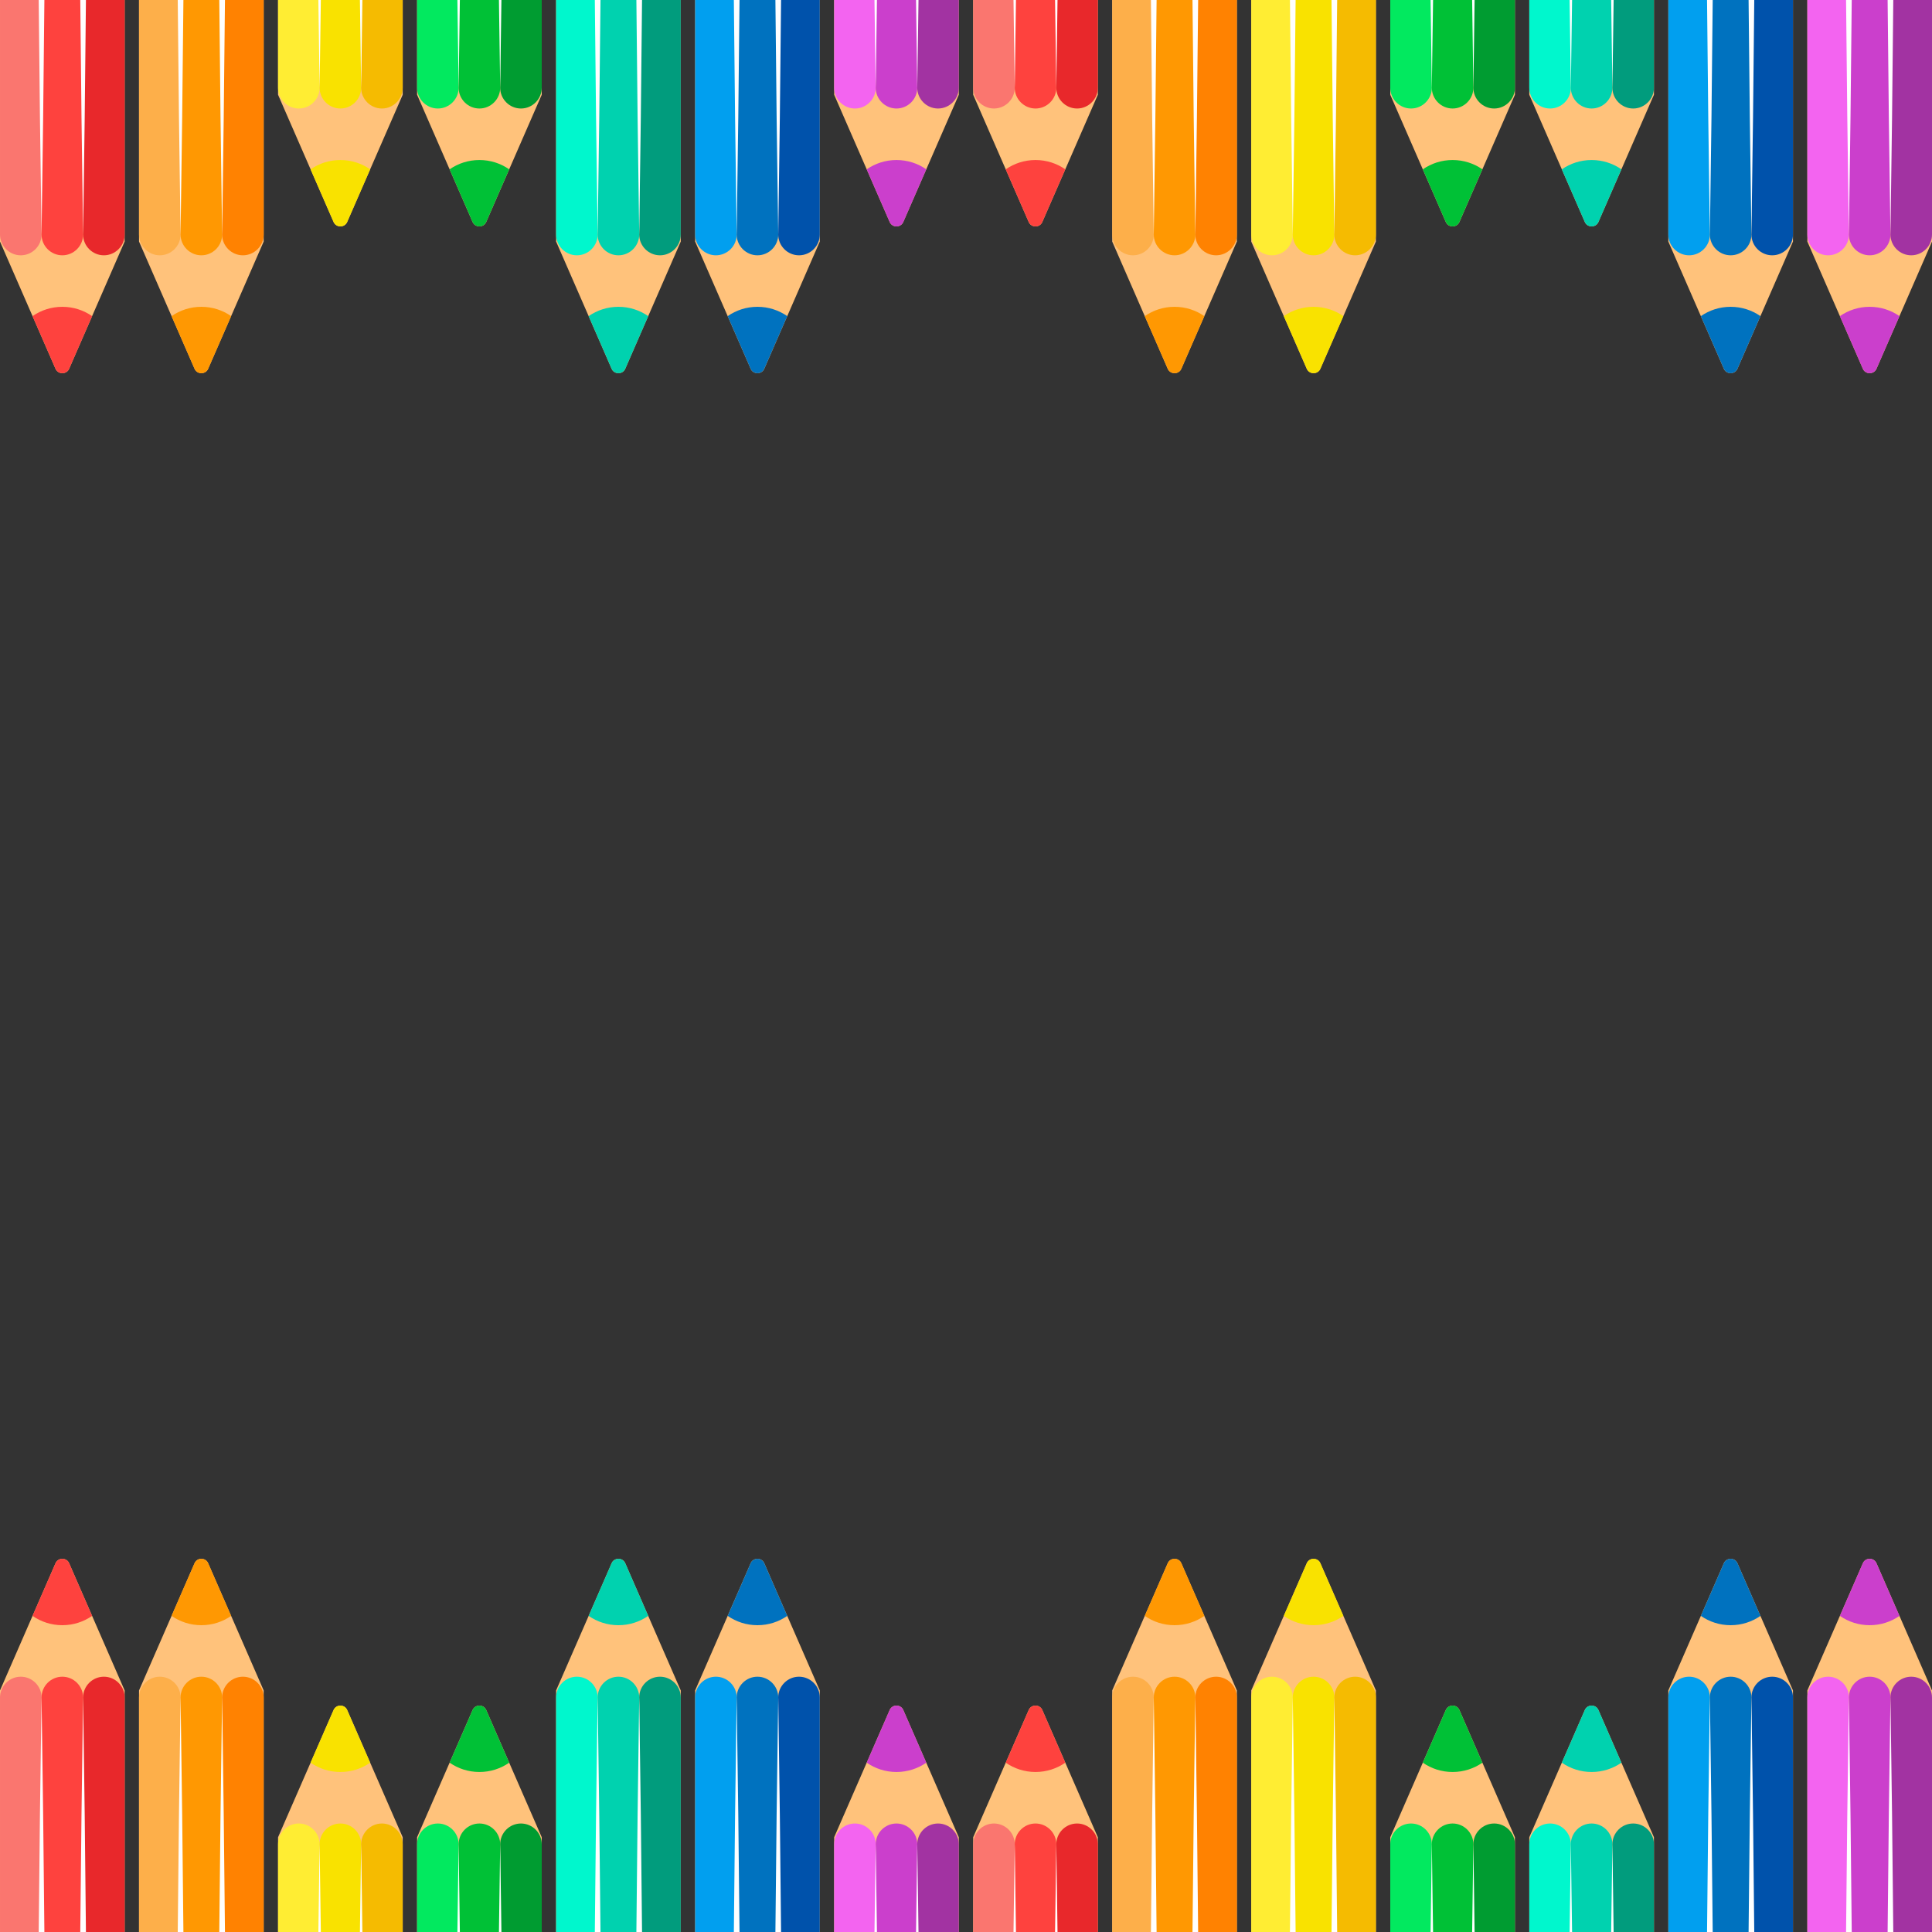 <?xml version="1.0" encoding="UTF-8"?>
<!DOCTYPE svg PUBLIC '-//W3C//DTD SVG 1.0//EN'
          'http://www.w3.org/TR/2001/REC-SVG-20010904/DTD/svg10.dtd'>
<svg clip-rule="evenodd" fill-rule="evenodd" height="2552.0" image-rendering="optimizeQuality" preserveAspectRatio="xMidYMid meet" shape-rendering="geometricPrecision" text-rendering="geometricPrecision" version="1.0" viewBox="0.0 0.0 2552.0 2552.0" width="2552.0" xmlns="http://www.w3.org/2000/svg" xmlns:xlink="http://www.w3.org/1999/xlink" zoomAndPan="magnify"
><rect x="0.0" y="0.0" width="2552.0" height="2552.0" fill="#333333" stroke="none"/><g
  ><g
    ><g
      ><g
        ><g
          ><path d="M164.65 2232.93l0 319.08 -164.65 0 0 -319.08 73.17 -167.69c3.18,-8.12 14.59,-8.18 18.05,-0.61l73.43 168.3z" fill="#ffc27b"
          /></g
          ><g
          ><path d="M91.22 2064.63l30.46 69.81c-11.17,7.75 -24.73,12.3 -39.35,12.3 -14.63,0 -28.19,-4.55 -39.35,-12.3l30.19 -69.2 0 0 0.02 -0.05 0.23 -0.52c1.61,-3.43 5.08,-5.65 8.91,-5.65 3.81,0 7.26,2.2 8.89,5.61z" fill="#fe423e"
          /></g
          ><g
          ><path d="M27.44 2214.78l0 0c15.1,0 27.44,12.34 27.44,27.44l0 309.79 -54.88 0 0 -309.79c0,-15.1 12.35,-27.44 27.44,-27.44z" fill="#fa766f"
          /></g
          ><g
          ><path d="M82.33 2214.78l0 0c-15.1,0 -27.45,12.34 -27.45,27.44l0 309.79 54.89 0 0 -309.79c0,-15.1 -12.35,-27.44 -27.44,-27.44z" fill="#fe423e"
          /></g
          ><g
          ><path d="M137.21 2214.78l0 0c15.09,0 27.44,12.34 27.44,27.44l0 309.79 -54.88 0 0 -309.79c0,-15.1 12.35,-27.44 27.44,-27.44z" fill="#e8282b"
          /></g
          ><g fill="#fff"
          ><path d="M54.88 2242.22c-1.57,103.24 -2.82,206.51 -3.74,309.79l7.49 0c-0.92,-103.28 -2.17,-206.55 -3.75,-309.79z"
            /><path d="M109.77 2242.22c-1.58,103.24 -2.83,206.51 -3.74,309.79l7.48 0c-0.91,-103.28 -2.16,-206.55 -3.74,-309.79z"
          /></g
        ></g
        ><g
        ><g
          ><path d="M348.3 2232.93l0 319.08 -164.66 0 0 -319.08 73.18 -167.69c3.17,-8.12 14.58,-8.18 18.04,-0.61l73.44 168.3z" fill="#ffc27b"
          /></g
          ><g
          ><path d="M274.86 2064.63l30.46 69.81c-11.17,7.75 -24.73,12.3 -39.35,12.3 -14.62,0 -28.18,-4.55 -39.35,-12.3l30.19 -69.2 0.01 0 0.01 -0.05 0.23 -0.52c1.61,-3.43 5.08,-5.65 8.91,-5.65 3.81,0 7.26,2.2 8.89,5.61z" fill="#ff9802"
          /></g
          ><g
          ><path d="M211.08 2214.78l0 0c15.1,0 27.45,12.34 27.45,27.44l0 309.79 -54.89 0 0 -309.79c0,-15.1 12.35,-27.44 27.44,-27.44z" fill="#fdaf4a"
          /></g
          ><g
          ><path d="M265.97 2214.78l0 0c-15.09,0 -27.44,12.34 -27.44,27.44l0 309.79 54.88 0 0 -309.79c0,-15.1 -12.35,-27.44 -27.44,-27.44z" fill="#ff9802"
          /></g
          ><g
          ><path d="M320.85 2214.78l0 0c15.1,0 27.45,12.34 27.45,27.44l0 309.79 -54.89 0 0 -309.79c0,-15.1 12.35,-27.44 27.44,-27.44z" fill="#ff8201"
          /></g
          ><g fill="#fff"
          ><path d="M238.53 2242.22c-1.58,103.24 -2.83,206.51 -3.75,309.79l7.49 0c-0.92,-103.28 -2.17,-206.55 -3.74,-309.79z"
            /><path d="M293.41 2242.22c-1.58,103.24 -2.83,206.51 -3.74,309.79l7.49 0c-0.92,-103.28 -2.17,-206.55 -3.75,-309.79z"
          /></g
        ></g
        ><g
        ><g
          ><path d="M531.94 2426.83l0 125.18 -164.66 0 0 -125.18 73.18 -167.69c3.17,-8.11 14.59,-8.18 18.04,-0.61l73.44 168.3z" fill="#ffc27b"
          /></g
          ><g
          ><path d="M458.5 2258.53l30.46 69.81c-11.16,7.75 -24.72,12.3 -39.35,12.3 -14.62,0 -28.18,-4.55 -39.35,-12.3l30.2 -69.2 0 0 0.02 -0.05 0.22 -0.51c1.62,-3.44 5.08,-5.65 8.91,-5.65 3.82,0 7.27,2.19 8.89,5.6z" fill="#f9e200"
          /></g
          ><g
          ><path d="M394.73 2408.68l0 0c15.09,0 27.44,12.34 27.44,27.44l0 115.89 -54.89 0 0 -115.89c0,-15.1 12.35,-27.44 27.45,-27.44z" fill="#ffed33"
          /></g
          ><g
          ><path d="M449.61 2408.68l0 0c-15.09,0 -27.44,12.34 -27.44,27.44l0 115.89 54.88 0 0 -115.89c0,-15.1 -12.34,-27.44 -27.44,-27.44z" fill="#f9e200"
          /></g
          ><g
          ><path d="M504.49 2408.68l0 0c15.1,0 27.45,12.34 27.45,27.44l0 115.89 -54.89 0 0 -115.89c0,-15.1 12.35,-27.44 27.44,-27.44z" fill="#f5bb01"
          /></g
          ><g fill="#fff"
          ><path d="M422.17 2436.12c-0.59,38.62 -1.14,77.25 -1.63,115.89l3.26 0c-0.5,-38.64 -1.04,-77.27 -1.63,-115.89z"
            /><path d="M477.05 2436.12c-0.59,38.62 -1.13,77.25 -1.63,115.89l3.27 0c-0.5,-38.64 -1.04,-77.27 -1.64,-115.89z"
          /></g
        ></g
        ><g
        ><g
          ><path d="M715.58 2426.83l0 125.18 -164.65 0 0 -125.18 73.17 -167.69c3.18,-8.11 14.59,-8.18 18.04,-0.61l73.44 168.3z" fill="#ffc27b"
          /></g
          ><g
          ><path d="M642.14 2258.53l30.46 69.81c-11.16,7.75 -24.72,12.3 -39.35,12.3 -14.62,0 -28.18,-4.55 -39.35,-12.3l30.2 -69.2 0 0 0.02 -0.05 0.23 -0.51c1.61,-3.44 5.07,-5.65 8.9,-5.65 3.82,0 7.27,2.19 8.89,5.6z" fill="#00c136"
          /></g
          ><g
          ><path d="M578.37 2408.68l0 0c15.09,0 27.44,12.34 27.44,27.44l0 115.89 -54.88 0 0 -115.89c0,-15.1 12.34,-27.44 27.44,-27.44z" fill="#02e95f"
          /></g
          ><g
          ><path d="M633.25 2408.68l0 0c-15.09,0 -27.44,12.34 -27.44,27.44l0 115.89 54.89 0 0 -115.89c0,-15.1 -12.35,-27.44 -27.45,-27.44z" fill="#00c136"
          /></g
          ><g
          ><path d="M688.14 2408.68l0 0c15.09,0 27.44,12.34 27.44,27.44l0 115.89 -54.88 0 0 -115.89c0,-15.1 12.34,-27.44 27.44,-27.44z" fill="#009c31"
          /></g
          ><g fill="#fff"
          ><path d="M605.81 2436.12c-0.59,38.62 -1.13,77.25 -1.63,115.89l3.26 0c-0.49,-38.64 -1.04,-77.27 -1.63,-115.89z"
            /><path d="M660.7 2436.12c-0.59,38.62 -1.14,77.25 -1.64,115.89l3.27 0c-0.5,-38.64 -1.04,-77.27 -1.63,-115.89z"
          /></g
        ></g
        ><g
        ><g
          ><path d="M899.22 2232.93l0 319.08 -164.65 0 0 -319.08 73.17 -167.69c3.18,-8.12 14.59,-8.18 18.05,-0.61l73.43 168.3z" fill="#ffc27b"
          /></g
          ><g
          ><path d="M825.79 2064.63l30.46 69.81c-11.17,7.75 -24.73,12.3 -39.35,12.3 -14.63,0 -28.19,-4.55 -39.35,-12.3l30.19 -69.2 0 0 0.02 -0.05 0.23 -0.52c1.61,-3.43 5.08,-5.65 8.9,-5.65 3.82,0 7.27,2.2 8.9,5.61z" fill="#00d2af"
          /></g
          ><g
          ><path d="M762.01 2214.78l0 0c15.1,0 27.44,12.34 27.44,27.44l0 309.79 -54.88 0 0 -309.79c0,-15.1 12.35,-27.44 27.44,-27.44z" fill="#00f7cd"
          /></g
          ><g
          ><path d="M816.9 2214.78l0 0c-15.1,0 -27.45,12.34 -27.45,27.44l0 309.79 54.89 0 0 -309.79c0,-15.1 -12.35,-27.44 -27.44,-27.44z" fill="#00d2af"
          /></g
          ><g
          ><path d="M871.78 2214.78l0 0c15.09,0 27.44,12.34 27.44,27.44l0 309.79 -54.88 0 0 -309.79c0,-15.1 12.35,-27.44 27.44,-27.44z" fill="#019c7d"
          /></g
          ><g fill="#fff"
          ><path d="M789.45 2242.22c-1.58,103.24 -2.83,206.51 -3.74,309.79l7.49 0c-0.92,-103.28 -2.17,-206.55 -3.75,-309.79z"
            /><path d="M844.34 2242.22c-1.58,103.24 -2.83,206.51 -3.74,309.79l7.48 0c-0.91,-103.28 -2.16,-206.55 -3.74,-309.79z"
          /></g
        ></g
        ><g
        ><g
          ><path d="M1082.87 2232.93l0 319.08 -164.66 0 0 -319.08 73.18 -167.69c3.17,-8.12 14.58,-8.18 18.04,-0.61l73.44 168.3z" fill="#ffc27b"
          /></g
          ><g
          ><path d="M1009.43 2064.63l30.46 69.81c-11.17,7.75 -24.73,12.3 -39.35,12.3 -14.63,0 -28.19,-4.55 -39.35,-12.3l30.19 -69.2 0.01 0 0.01 -0.05 0.23 -0.52c1.61,-3.43 5.08,-5.65 8.91,-5.65 3.81,0 7.26,2.2 8.89,5.61z" fill="#0072bf"
          /></g
          ><g
          ><path d="M945.65 2214.78l0 0c15.1,0 27.44,12.34 27.44,27.44l0 309.79 -54.88 0 0 -309.79c0,-15.1 12.35,-27.44 27.44,-27.44z" fill="#019fef"
          /></g
          ><g
          ><path d="M1000.54 2214.78l0 0c-15.09,0 -27.45,12.34 -27.45,27.44l0 309.79 54.89 0 0 -309.79c0,-15.1 -12.35,-27.44 -27.44,-27.44z" fill="#0072bf"
          /></g
          ><g
          ><path d="M1055.42 2214.78l0 0c15.1,0 27.45,12.34 27.45,27.44l0 309.79 -54.89 0 0 -309.79c0,-15.1 12.35,-27.44 27.44,-27.44z" fill="#0052ab"
          /></g
          ><g fill="#fff"
          ><path d="M973.09 2242.22c-1.57,103.24 -2.82,206.51 -3.74,309.79l7.49 0c-0.92,-103.28 -2.17,-206.55 -3.75,-309.79z"
            /><path d="M1027.98 2242.22c-1.58,103.24 -2.83,206.51 -3.74,309.79l7.48 0c-0.91,-103.28 -2.16,-206.55 -3.74,-309.79z"
          /></g
        ></g
        ><g
        ><g
          ><path d="M1266.51 2426.83l0 125.18 -164.66 0 0 -125.18 73.18 -167.69c3.17,-8.11 14.59,-8.18 18.04,-0.61l73.44 168.3z" fill="#ffc27b"
          /></g
          ><g
          ><path d="M1193.07 2258.53l30.46 69.81c-11.16,7.75 -24.72,12.3 -39.35,12.3 -14.62,0 -28.18,-4.55 -39.35,-12.3l30.2 -69.2 0 0 0.02 -0.05 0.22 -0.51c1.62,-3.44 5.08,-5.65 8.91,-5.65 3.81,0 7.27,2.19 8.89,5.6z" fill="#cb3fcc"
          /></g
          ><g
          ><path d="M1129.29 2408.68l0 0c15.1,0 27.45,12.34 27.45,27.44l0 115.89 -54.89 0 0 -115.89c0,-15.1 12.35,-27.44 27.44,-27.44z" fill="#f364f0"
          /></g
          ><g
          ><path d="M1184.18 2408.68l0 0c-15.09,0 -27.44,12.34 -27.44,27.44l0 115.89 54.88 0 0 -115.89c0,-15.1 -12.34,-27.44 -27.44,-27.44z" fill="#cb3fcc"
          /></g
          ><g
          ><path d="M1239.06 2408.68l0 0c15.1,0 27.45,12.34 27.45,27.44l0 115.89 -54.89 0 0 -115.89c0,-15.1 12.35,-27.44 27.44,-27.44z" fill="#a233a2"
          /></g
          ><g fill="#fff"
          ><path d="M1156.74 2436.12c-0.59,38.62 -1.14,77.25 -1.64,115.89l3.27 0c-0.5,-38.64 -1.04,-77.27 -1.63,-115.89z"
            /><path d="M1211.62 2436.12c-0.59,38.62 -1.13,77.25 -1.63,115.89l3.27 0c-0.5,-38.64 -1.05,-77.27 -1.64,-115.89z"
          /></g
        ></g
        ><g
        ><g
          ><path d="M1450.15 2426.83l0 125.18 -164.65 0 0 -125.18 73.17 -167.69c3.17,-8.11 14.59,-8.18 18.04,-0.61l73.44 168.3z" fill="#ffc27b"
          /></g
          ><g
          ><path d="M1376.71 2258.53l30.46 69.81c-11.16,7.75 -24.72,12.3 -39.35,12.3 -14.62,0 -28.18,-4.55 -39.35,-12.3l30.2 -69.2 0 0 0.02 -0.05 0.22 -0.51c1.62,-3.44 5.08,-5.65 8.91,-5.65 3.82,0 7.27,2.19 8.89,5.6z" fill="#fe423e"
          /></g
          ><g
          ><path d="M1312.94 2408.68l0 0c15.09,0 27.44,12.34 27.44,27.44l0 115.89 -54.88 0 0 -115.89c0,-15.1 12.34,-27.44 27.44,-27.44z" fill="#fa766f"
          /></g
          ><g
          ><path d="M1367.82 2408.68l0 0c-15.09,0 -27.44,12.34 -27.44,27.44l0 115.89 54.89 0 0 -115.89c0,-15.1 -12.35,-27.44 -27.45,-27.44z" fill="#fe423e"
          /></g
          ><g
          ><path d="M1422.71 2408.68l0 0c15.09,0 27.44,12.34 27.44,27.44l0 115.89 -54.88 0 0 -115.89c0,-15.1 12.34,-27.44 27.44,-27.44z" fill="#e8282b"
          /></g
          ><g fill="#fff"
          ><path d="M1340.38 2436.12c-0.59,38.62 -1.14,77.25 -1.63,115.89l3.26 0c-0.49,-38.64 -1.04,-77.27 -1.63,-115.89z"
            /><path d="M1395.27 2436.12c-0.6,38.62 -1.14,77.25 -1.64,115.89l3.27 0c-0.5,-38.64 -1.04,-77.27 -1.63,-115.89z"
          /></g
        ></g
        ><g
        ><g
          ><path d="M1633.79 2232.93l0 319.08 -164.65 0 0 -319.08 73.17 -167.69c3.18,-8.12 14.59,-8.18 18.04,-0.61l73.44 168.3z" fill="#ffc27b"
          /></g
          ><g
          ><path d="M1560.35 2064.63l30.47 69.81c-11.17,7.75 -24.73,12.3 -39.35,12.3 -14.63,0 -28.19,-4.55 -39.36,-12.3l30.2 -69.2 0 0 0.02 -0.05 0.23 -0.52c1.61,-3.43 5.07,-5.65 8.9,-5.65 3.82,0 7.27,2.2 8.89,5.61z" fill="#ff9802"
          /></g
          ><g
          ><path d="M1496.58 2214.78l0 0c15.09,0 27.44,12.34 27.44,27.44l0 309.79 -54.88 0 0 -309.79c0,-15.1 12.35,-27.44 27.44,-27.44z" fill="#fdaf4a"
          /></g
          ><g
          ><path d="M1551.47 2214.78l0 0c-15.1,0 -27.45,12.34 -27.45,27.44l0 309.79 54.89 0 0 -309.79c0,-15.1 -12.35,-27.44 -27.44,-27.44z" fill="#ff9802"
          /></g
          ><g
          ><path d="M1606.35 2214.78l0 0c15.09,0 27.44,12.34 27.44,27.44l0 309.79 -54.88 0 0 -309.79c0,-15.1 12.34,-27.44 27.44,-27.44z" fill="#ff8201"
          /></g
          ><g fill="#fff"
          ><path d="M1524.02 2242.22c-1.58,103.24 -2.83,206.51 -3.74,309.79l7.48 0c-0.91,-103.28 -2.16,-206.55 -3.74,-309.79z"
            /><path d="M1578.91 2242.22c-1.58,103.24 -2.83,206.51 -3.74,309.79l7.48 0c-0.91,-103.28 -2.16,-206.55 -3.74,-309.79z"
          /></g
        ></g
        ><g
        ><g
          ><path d="M1817.43 2232.93l0 319.08 -164.65 0 0 -319.08 73.17 -167.69c3.18,-8.12 14.59,-8.18 18.05,-0.61l73.43 168.3z" fill="#ffc27b"
          /></g
          ><g
          ><path d="M1744 2064.63l30.46 69.81c-11.17,7.75 -24.73,12.3 -39.35,12.3 -14.63,0 -28.19,-4.55 -39.35,-12.3l30.19 -69.2 0 0 0.02 -0.05 0.23 -0.52c1.61,-3.43 5.08,-5.65 8.91,-5.65 3.81,0 7.26,2.2 8.89,5.61z" fill="#f9e200"
          /></g
          ><g
          ><path d="M1680.22 2214.78l0 0c15.1,0 27.44,12.34 27.44,27.44l0 309.79 -54.88 0 0 -309.79c0,-15.1 12.35,-27.44 27.44,-27.44z" fill="#ffed33"
          /></g
          ><g
          ><path d="M1735.11 2214.78l0 0c-15.1,0 -27.45,12.34 -27.45,27.44l0 309.79 54.89 0 0 -309.79c0,-15.1 -12.35,-27.44 -27.44,-27.44z" fill="#f9e200"
          /></g
          ><g
          ><path d="M1789.99 2214.78l0 0c15.09,0 27.44,12.34 27.44,27.44l0 309.79 -54.88 0 0 -309.79c0,-15.1 12.35,-27.44 27.44,-27.44z" fill="#f5bb01"
          /></g
          ><g fill="#fff"
          ><path d="M1707.66 2242.22c-1.57,103.24 -2.82,206.51 -3.74,309.79l7.49 0c-0.92,-103.28 -2.17,-206.55 -3.75,-309.79z"
            /><path d="M1762.55 2242.22c-1.58,103.24 -2.83,206.51 -3.74,309.79l7.48 0c-0.91,-103.28 -2.16,-206.55 -3.74,-309.79z"
          /></g
        ></g
        ><g
        ><g
          ><path d="M2001.08 2426.83l0 125.18 -164.66 0 0 -125.18 73.18 -167.69c3.17,-8.11 14.59,-8.18 18.04,-0.61l73.44 168.3z" fill="#ffc27b"
          /></g
          ><g
          ><path d="M1927.64 2258.53l30.46 69.81c-11.16,7.75 -24.73,12.3 -39.35,12.3 -14.62,0 -28.18,-4.55 -39.35,-12.3l30.19 -69.2 0.01 0 0.01 -0.05 0.23 -0.51c1.62,-3.44 5.08,-5.65 8.91,-5.65 3.81,0 7.26,2.19 8.89,5.6z" fill="#00c136"
          /></g
          ><g
          ><path d="M1863.86 2408.68l0 0c15.1,0 27.45,12.34 27.45,27.44l0 115.89 -54.89 0 0 -115.89c0,-15.1 12.35,-27.44 27.44,-27.44z" fill="#02e95f"
          /></g
          ><g
          ><path d="M1918.75 2408.68l0 0c-15.09,0 -27.44,12.34 -27.44,27.44l0 115.89 54.88 0 0 -115.89c0,-15.1 -12.35,-27.44 -27.44,-27.44z" fill="#00c136"
          /></g
          ><g
          ><path d="M1973.63 2408.68l0 0c15.1,0 27.45,12.34 27.45,27.44l0 115.89 -54.89 0 0 -115.89c0,-15.1 12.35,-27.44 27.44,-27.44z" fill="#009c31"
          /></g
          ><g fill="#fff"
          ><path d="M1891.31 2436.12c-0.6,38.62 -1.14,77.25 -1.64,115.89l3.27 0c-0.5,-38.64 -1.04,-77.27 -1.63,-115.89z"
            /><path d="M1946.19 2436.12c-0.59,38.62 -1.13,77.25 -1.63,115.89l3.27 0c-0.5,-38.64 -1.05,-77.27 -1.64,-115.89z"
          /></g
        ></g
        ><g
        ><g
          ><path d="M2184.72 2426.83l0 125.18 -164.66 0 0 -125.18 73.18 -167.69c3.17,-8.11 14.59,-8.18 18.04,-0.61l73.44 168.3z" fill="#ffc27b"
          /></g
          ><g
          ><path d="M2111.28 2258.53l30.46 69.81c-11.16,7.75 -24.72,12.3 -39.35,12.3 -14.62,0 -28.18,-4.55 -39.35,-12.3l30.2 -69.2 0 0 0.02 -0.05 0.22 -0.51c1.62,-3.44 5.08,-5.65 8.91,-5.65 3.82,0 7.27,2.19 8.89,5.6z" fill="#00d2af"
          /></g
          ><g
          ><path d="M2047.51 2408.68l0 0c15.09,0 27.44,12.34 27.44,27.44l0 115.89 -54.89 0 0 -115.89c0,-15.1 12.35,-27.44 27.45,-27.44z" fill="#00f7cd"
          /></g
          ><g
          ><path d="M2102.39 2408.68l0 0c-15.09,0 -27.44,12.34 -27.44,27.44l0 115.89 54.88 0 0 -115.89c0,-15.1 -12.34,-27.44 -27.44,-27.44z" fill="#00d2af"
          /></g
          ><g
          ><path d="M2157.28 2408.68l0 0c15.09,0 27.44,12.34 27.44,27.44l0 115.89 -54.89 0 0 -115.89c0,-15.1 12.35,-27.44 27.45,-27.44z" fill="#019c7d"
          /></g
          ><g fill="#fff"
          ><path d="M2074.95 2436.12c-0.59,38.62 -1.14,77.25 -1.63,115.89l3.26 0c-0.49,-38.64 -1.04,-77.27 -1.63,-115.89z"
            /><path d="M2129.83 2436.12c-0.59,38.62 -1.13,77.25 -1.63,115.89l3.27 0c-0.5,-38.64 -1.04,-77.27 -1.64,-115.89z"
          /></g
        ></g
        ><g
        ><g
          ><path d="M2368.36 2232.93l0 319.08 -164.65 0 0 -319.08 73.17 -167.69c3.18,-8.12 14.59,-8.18 18.04,-0.61l73.44 168.3z" fill="#ffc27b"
          /></g
          ><g
          ><path d="M2294.92 2064.63l30.46 69.81c-11.16,7.75 -24.72,12.3 -39.35,12.3 -14.62,0 -28.18,-4.55 -39.35,-12.3l30.2 -69.2 0 0 0.02 -0.05 0.23 -0.52c1.61,-3.43 5.07,-5.65 8.9,-5.65 3.82,0 7.27,2.2 8.89,5.61z" fill="#0072bf"
          /></g
          ><g
          ><path d="M2231.15 2214.78l0 0c15.09,0 27.44,12.34 27.44,27.44l0 309.79 -54.88 0 0 -309.79c0,-15.1 12.35,-27.44 27.44,-27.44z" fill="#019fef"
          /></g
          ><g
          ><path d="M2286.03 2214.78l0 0c-15.09,0 -27.44,12.34 -27.44,27.44l0 309.79 54.89 0 0 -309.79c0,-15.1 -12.35,-27.44 -27.45,-27.44z" fill="#0072bf"
          /></g
          ><g
          ><path d="M2340.92 2214.78l0 0c15.09,0 27.44,12.34 27.44,27.44l0 309.79 -54.88 0 0 -309.79c0,-15.1 12.34,-27.44 27.44,-27.44z" fill="#0052ab"
          /></g
          ><g fill="#fff"
          ><path d="M2258.59 2242.22c-1.58,103.24 -2.83,206.51 -3.74,309.79l7.48 0c-0.91,-103.28 -2.16,-206.55 -3.74,-309.79z"
            /><path d="M2313.48 2242.22c-1.58,103.24 -2.83,206.51 -3.75,309.79l7.49 0c-0.91,-103.28 -2.16,-206.55 -3.74,-309.79z"
          /></g
        ></g
        ><g
        ><g
          ><path d="M2552 2232.93l0 319.08 -164.65 0 0 -319.08 73.17 -167.69c3.18,-8.12 14.59,-8.18 18.04,-0.61l73.44 168.3z" fill="#ffc27b"
          /></g
          ><g
          ><path d="M2478.56 2064.63l30.47 69.81c-11.17,7.75 -24.73,12.3 -39.35,12.3 -14.63,0 -28.19,-4.55 -39.35,-12.3l30.19 -69.2 0 0 0.02 -0.05 0.23 -0.52c1.61,-3.43 5.08,-5.65 8.91,-5.65 3.81,0 7.26,2.2 8.88,5.61z" fill="#cb3fcc"
          /></g
          ><g
          ><path d="M2414.79 2214.78l0 0c15.09,0 27.44,12.34 27.44,27.44l0 309.79 -54.88 0 0 -309.79c0,-15.1 12.35,-27.44 27.44,-27.44z" fill="#f364f0"
          /></g
          ><g
          ><path d="M2469.68 2214.78l0 0c-15.1,0 -27.45,12.34 -27.45,27.44l0 309.79 54.89 0 0 -309.79c0,-15.1 -12.35,-27.44 -27.44,-27.44z" fill="#cb3fcc"
          /></g
          ><g
          ><path d="M2524.56 2214.78l0 0c15.09,0 27.44,12.34 27.44,27.44l0 309.79 -54.88 0 0 -309.79c0,-15.1 12.35,-27.44 27.44,-27.44z" fill="#a233a2"
          /></g
          ><g fill="#fff"
          ><path d="M2442.23 2242.22c-1.58,103.24 -2.83,206.51 -3.74,309.79l7.49 0c-0.92,-103.28 -2.17,-206.55 -3.75,-309.79z"
            /><path d="M2497.12 2242.22c-1.58,103.24 -2.83,206.51 -3.74,309.79l7.48 0c-0.91,-103.28 -2.16,-206.55 -3.74,-309.79z"
          /></g
        ></g
      ></g
      ><g
      ><g
        ><g
          ><path d="M164.65 319.07l0 -319.07 -164.65 0 0 319.07 73.17 167.7c3.18,8.11 14.59,8.17 18.05,0.61l73.43 -168.31z" fill="#ffc27b"
          /></g
          ><g
          ><path d="M91.22 487.38l30.46 -69.81c-11.17,-7.76 -24.73,-12.3 -39.35,-12.3 -14.63,0 -28.19,4.55 -39.35,12.3l30.19 69.2 0 0 0.02 0.04 0.23 0.52c1.61,3.44 5.08,5.65 8.91,5.65 3.81,0 7.26,-2.2 8.89,-5.6z" fill="#fe423e"
          /></g
          ><g
          ><path d="M27.44 337.23l0 0c15.1,0 27.44,-12.34 27.44,-27.44l0 -309.79 -54.88 0 0 309.79c0,15.1 12.35,27.44 27.44,27.44z" fill="#fa766f"
          /></g
          ><g
          ><path d="M82.33 337.23l0 0c-15.1,0 -27.45,-12.34 -27.45,-27.44l0 -309.79 54.89 0 0 309.79c0,15.1 -12.35,27.44 -27.44,27.44z" fill="#fe423e"
          /></g
          ><g
          ><path d="M137.21 337.23l0 0c15.09,0 27.44,-12.34 27.44,-27.44l0 -309.79 -54.88 0 0 309.79c0,15.1 12.35,27.44 27.44,27.44z" fill="#e8282b"
          /></g
          ><g fill="#fff"
          ><path d="M54.88 309.79c-1.57,-103.25 -2.82,-206.51 -3.74,-309.79l7.49 0c-0.92,103.28 -2.17,206.54 -3.75,309.79z"
            /><path d="M109.77 309.79c-1.58,-103.25 -2.83,-206.51 -3.74,-309.79l7.48 0c-0.91,103.28 -2.16,206.54 -3.74,309.79z"
          /></g
        ></g
        ><g
        ><g
          ><path d="M348.3 319.07l0 -319.07 -164.66 0 0 319.07 73.18 167.7c3.17,8.11 14.58,8.17 18.04,0.61l73.44 -168.31z" fill="#ffc27b"
          /></g
          ><g
          ><path d="M274.86 487.38l30.46 -69.81c-11.17,-7.76 -24.73,-12.3 -39.35,-12.3 -14.62,0 -28.18,4.55 -39.35,12.3l30.19 69.2 0.01 0 0.01 0.04 0.23 0.52c1.61,3.44 5.08,5.65 8.91,5.65 3.81,0 7.26,-2.2 8.89,-5.6z" fill="#ff9802"
          /></g
          ><g
          ><path d="M211.08 337.23l0 0c15.1,0 27.45,-12.34 27.45,-27.44l0 -309.79 -54.89 0 0 309.79c0,15.1 12.35,27.44 27.44,27.44z" fill="#fdaf4a"
          /></g
          ><g
          ><path d="M265.97 337.23l0 0c-15.09,0 -27.44,-12.34 -27.44,-27.44l0 -309.79 54.88 0 0 309.79c0,15.1 -12.35,27.44 -27.44,27.44z" fill="#ff9802"
          /></g
          ><g
          ><path d="M320.85 337.23l0 0c15.1,0 27.45,-12.34 27.45,-27.44l0 -309.79 -54.89 0 0 309.79c0,15.1 12.35,27.44 27.44,27.44z" fill="#ff8201"
          /></g
          ><g fill="#fff"
          ><path d="M238.53 309.79c-1.58,-103.25 -2.83,-206.51 -3.75,-309.79l7.49 0c-0.92,103.28 -2.17,206.54 -3.74,309.79z"
            /><path d="M293.41 309.79c-1.58,-103.25 -2.83,-206.51 -3.74,-309.79l7.49 0c-0.92,103.28 -2.17,206.54 -3.75,309.79z"
          /></g
        ></g
        ><g
        ><g
          ><path d="M531.94 125.17l0 -125.17 -164.66 0 0 125.17 73.18 167.7c3.17,8.11 14.59,8.17 18.04,0.6l73.44 -168.3z" fill="#ffc27b"
          /></g
          ><g
          ><path d="M458.5 293.47l30.46 -69.81c-11.16,-7.75 -24.72,-12.29 -39.35,-12.29 -14.62,0 -28.18,4.54 -39.35,12.3l30.2 69.2 0 0 0.02 0.04 0.22 0.52c1.62,3.43 5.08,5.65 8.91,5.65 3.82,0 7.27,-2.2 8.89,-5.61z" fill="#f9e200"
          /></g
          ><g
          ><path d="M394.73 143.33l0 0c15.09,0 27.44,-12.35 27.44,-27.45l0 -115.88 -54.89 0 0 115.88c0,15.1 12.35,27.45 27.45,27.45z" fill="#ffed33"
          /></g
          ><g
          ><path d="M449.61 143.33l0 0c-15.09,0 -27.44,-12.35 -27.44,-27.45l0 -115.88 54.88 0 0 115.88c0,15.1 -12.34,27.45 -27.44,27.45z" fill="#f9e200"
          /></g
          ><g
          ><path d="M504.49 143.33l0 0c15.1,0 27.45,-12.35 27.45,-27.45l0 -115.88 -54.89 0 0 115.88c0,15.1 12.35,27.45 27.44,27.45z" fill="#f5bb01"
          /></g
          ><g fill="#fff"
          ><path d="M422.17 115.89c-0.59,-38.63 -1.14,-77.26 -1.63,-115.89l3.26 0c-0.5,38.63 -1.04,77.26 -1.63,115.89z"
            /><path d="M477.05 115.89c-0.59,-38.63 -1.13,-77.26 -1.63,-115.89l3.27 0c-0.5,38.63 -1.04,77.26 -1.64,115.89z"
          /></g
        ></g
        ><g
        ><g
          ><path d="M715.58 125.17l0 -125.17 -164.65 0 0 125.17 73.17 167.7c3.18,8.11 14.59,8.17 18.04,0.6l73.44 -168.3z" fill="#ffc27b"
          /></g
          ><g
          ><path d="M642.14 293.47l30.46 -69.81c-11.16,-7.75 -24.72,-12.29 -39.35,-12.29 -14.62,0 -28.18,4.54 -39.35,12.3l30.2 69.2 0 0 0.02 0.04 0.23 0.52c1.61,3.43 5.07,5.65 8.9,5.65 3.82,0 7.27,-2.2 8.89,-5.61z" fill="#00c136"
          /></g
          ><g
          ><path d="M578.37 143.33l0 0c15.09,0 27.44,-12.35 27.44,-27.45l0 -115.88 -54.88 0 0 115.88c0,15.1 12.34,27.45 27.44,27.45z" fill="#02e95f"
          /></g
          ><g
          ><path d="M633.25 143.33l0 0c-15.09,0 -27.44,-12.35 -27.44,-27.45l0 -115.88 54.89 0 0 115.88c0,15.1 -12.35,27.45 -27.45,27.45z" fill="#00c136"
          /></g
          ><g
          ><path d="M688.14 143.33l0 0c15.09,0 27.44,-12.35 27.44,-27.45l0 -115.88 -54.88 0 0 115.88c0,15.1 12.34,27.45 27.44,27.45z" fill="#009c31"
          /></g
          ><g fill="#fff"
          ><path d="M605.81 115.89c-0.59,-38.63 -1.13,-77.26 -1.63,-115.89l3.26 0c-0.49,38.63 -1.04,77.26 -1.63,115.89z"
            /><path d="M660.7 115.89c-0.59,-38.63 -1.14,-77.26 -1.64,-115.89l3.27 0c-0.5,38.63 -1.04,77.26 -1.63,115.89z"
          /></g
        ></g
        ><g
        ><g
          ><path d="M899.22 319.07l0 -319.07 -164.65 0 0 319.07 73.17 167.7c3.18,8.11 14.59,8.17 18.05,0.61l73.43 -168.31z" fill="#ffc27b"
          /></g
          ><g
          ><path d="M825.79 487.38l30.46 -69.81c-11.17,-7.76 -24.73,-12.3 -39.35,-12.3 -14.63,0 -28.19,4.55 -39.35,12.3l30.19 69.2 0 0 0.02 0.04 0.23 0.52c1.61,3.44 5.08,5.65 8.9,5.65 3.82,0 7.27,-2.2 8.9,-5.6z" fill="#00d2af"
          /></g
          ><g
          ><path d="M762.01 337.23l0 0c15.1,0 27.44,-12.34 27.44,-27.44l0 -309.79 -54.88 0 0 309.79c0,15.1 12.35,27.44 27.44,27.44z" fill="#00f7cd"
          /></g
          ><g
          ><path d="M816.9 337.23l0 0c-15.1,0 -27.45,-12.34 -27.45,-27.44l0 -309.79 54.89 0 0 309.79c0,15.1 -12.35,27.44 -27.44,27.44z" fill="#00d2af"
          /></g
          ><g
          ><path d="M871.78 337.23l0 0c15.09,0 27.44,-12.34 27.44,-27.44l0 -309.79 -54.88 0 0 309.79c0,15.1 12.35,27.44 27.44,27.44z" fill="#019c7d"
          /></g
          ><g fill="#fff"
          ><path d="M789.45 309.79c-1.58,-103.25 -2.83,-206.51 -3.74,-309.79l7.49 0c-0.92,103.28 -2.17,206.54 -3.75,309.79z"
            /><path d="M844.34 309.79c-1.58,-103.25 -2.83,-206.51 -3.74,-309.79l7.48 0c-0.91,103.28 -2.16,206.54 -3.74,309.79z"
          /></g
        ></g
        ><g
        ><g
          ><path d="M1082.87 319.07l0 -319.07 -164.66 0 0 319.07 73.18 167.7c3.17,8.11 14.58,8.17 18.04,0.61l73.44 -168.31z" fill="#ffc27b"
          /></g
          ><g
          ><path d="M1009.43 487.38l30.46 -69.81c-11.17,-7.76 -24.73,-12.3 -39.35,-12.3 -14.63,0 -28.19,4.55 -39.35,12.3l30.19 69.2 0.01 0 0.01 0.04 0.23 0.52c1.61,3.44 5.08,5.65 8.91,5.65 3.81,0 7.26,-2.2 8.89,-5.6z" fill="#0072bf"
          /></g
          ><g
          ><path d="M945.65 337.23l0 0c15.1,0 27.44,-12.34 27.44,-27.44l0 -309.79 -54.88 0 0 309.79c0,15.1 12.35,27.44 27.44,27.44z" fill="#019fef"
          /></g
          ><g
          ><path d="M1000.54 337.23l0 0c-15.09,0 -27.45,-12.34 -27.45,-27.44l0 -309.79 54.89 0 0 309.79c0,15.1 -12.35,27.44 -27.44,27.44z" fill="#0072bf"
          /></g
          ><g
          ><path d="M1055.42 337.23l0 0c15.1,0 27.45,-12.34 27.45,-27.44l0 -309.79 -54.89 0 0 309.79c0,15.1 12.35,27.44 27.44,27.44z" fill="#0052ab"
          /></g
          ><g fill="#fff"
          ><path d="M973.09 309.79c-1.57,-103.25 -2.82,-206.51 -3.74,-309.79l7.49 0c-0.92,103.28 -2.17,206.54 -3.75,309.79z"
            /><path d="M1027.98 309.79c-1.58,-103.25 -2.83,-206.51 -3.74,-309.79l7.48 0c-0.91,103.28 -2.16,206.54 -3.74,309.79z"
          /></g
        ></g
        ><g
        ><g
          ><path d="M1266.51 125.17l0 -125.17 -164.66 0 0 125.17 73.18 167.7c3.17,8.11 14.59,8.17 18.04,0.6l73.44 -168.3z" fill="#ffc27b"
          /></g
          ><g
          ><path d="M1193.07 293.47l30.46 -69.81c-11.16,-7.75 -24.72,-12.29 -39.35,-12.29 -14.62,0 -28.18,4.54 -39.35,12.3l30.2 69.2 0 0 0.02 0.04 0.22 0.52c1.62,3.43 5.08,5.65 8.91,5.65 3.81,0 7.27,-2.2 8.89,-5.61z" fill="#cb3fcc"
          /></g
          ><g
          ><path d="M1129.29 143.33l0 0c15.1,0 27.45,-12.35 27.45,-27.45l0 -115.88 -54.89 0 0 115.88c0,15.1 12.35,27.45 27.44,27.45z" fill="#f364f0"
          /></g
          ><g
          ><path d="M1184.18 143.33l0 0c-15.09,0 -27.44,-12.35 -27.44,-27.45l0 -115.88 54.88 0 0 115.88c0,15.1 -12.34,27.45 -27.44,27.45z" fill="#cb3fcc"
          /></g
          ><g
          ><path d="M1239.06 143.33l0 0c15.1,0 27.45,-12.35 27.45,-27.45l0 -115.88 -54.89 0 0 115.88c0,15.1 12.35,27.45 27.44,27.45z" fill="#a233a2"
          /></g
          ><g fill="#fff"
          ><path d="M1156.74 115.89c-0.59,-38.63 -1.14,-77.26 -1.64,-115.89l3.27 0c-0.5,38.63 -1.04,77.26 -1.63,115.89z"
            /><path d="M1211.62 115.89c-0.59,-38.63 -1.13,-77.26 -1.63,-115.89l3.27 0c-0.5,38.63 -1.05,77.26 -1.64,115.89z"
          /></g
        ></g
        ><g
        ><g
          ><path d="M1450.15 125.17l0 -125.17 -164.65 0 0 125.17 73.17 167.7c3.17,8.11 14.59,8.17 18.04,0.6l73.44 -168.3z" fill="#ffc27b"
          /></g
          ><g
          ><path d="M1376.71 293.47l30.46 -69.81c-11.16,-7.75 -24.72,-12.29 -39.35,-12.29 -14.62,0 -28.18,4.54 -39.35,12.3l30.2 69.2 0 0 0.02 0.04 0.22 0.52c1.62,3.43 5.08,5.65 8.91,5.65 3.82,0 7.27,-2.2 8.89,-5.61z" fill="#fe423e"
          /></g
          ><g
          ><path d="M1312.94 143.33l0 0c15.09,0 27.44,-12.35 27.44,-27.45l0 -115.88 -54.88 0 0 115.88c0,15.1 12.34,27.45 27.44,27.45z" fill="#fa766f"
          /></g
          ><g
          ><path d="M1367.82 143.33l0 0c-15.09,0 -27.44,-12.35 -27.44,-27.45l0 -115.88 54.89 0 0 115.88c0,15.1 -12.35,27.45 -27.45,27.45z" fill="#fe423e"
          /></g
          ><g
          ><path d="M1422.71 143.33l0 0c15.09,0 27.44,-12.35 27.44,-27.45l0 -115.88 -54.88 0 0 115.88c0,15.1 12.34,27.45 27.44,27.45z" fill="#e8282b"
          /></g
          ><g fill="#fff"
          ><path d="M1340.38 115.89c-0.59,-38.63 -1.14,-77.26 -1.63,-115.89l3.26 0c-0.49,38.63 -1.04,77.26 -1.63,115.89z"
            /><path d="M1395.27 115.89c-0.6,-38.63 -1.14,-77.26 -1.64,-115.89l3.27 0c-0.5,38.63 -1.04,77.26 -1.63,115.89z"
          /></g
        ></g
        ><g
        ><g
          ><path d="M1633.79 319.07l0 -319.07 -164.65 0 0 319.07 73.17 167.7c3.18,8.11 14.59,8.17 18.04,0.61l73.44 -168.31z" fill="#ffc27b"
          /></g
          ><g
          ><path d="M1560.35 487.38l30.47 -69.81c-11.17,-7.76 -24.73,-12.3 -39.35,-12.3 -14.63,0 -28.19,4.55 -39.36,12.3l30.2 69.2 0 0 0.02 0.04 0.23 0.52c1.61,3.44 5.07,5.65 8.9,5.65 3.82,0 7.27,-2.2 8.89,-5.6z" fill="#ff9802"
          /></g
          ><g
          ><path d="M1496.58 337.23l0 0c15.09,0 27.44,-12.34 27.44,-27.44l0 -309.79 -54.88 0 0 309.79c0,15.1 12.35,27.44 27.44,27.44z" fill="#fdaf4a"
          /></g
          ><g
          ><path d="M1551.47 337.23l0 0c-15.1,0 -27.45,-12.34 -27.45,-27.44l0 -309.79 54.89 0 0 309.79c0,15.1 -12.35,27.44 -27.44,27.44z" fill="#ff9802"
          /></g
          ><g
          ><path d="M1606.35 337.23l0 0c15.09,0 27.44,-12.34 27.44,-27.44l0 -309.79 -54.88 0 0 309.79c0,15.1 12.34,27.44 27.44,27.44z" fill="#ff8201"
          /></g
          ><g fill="#fff"
          ><path d="M1524.02 309.79c-1.58,-103.25 -2.83,-206.51 -3.74,-309.79l7.48 0c-0.91,103.28 -2.16,206.54 -3.74,309.79z"
            /><path d="M1578.91 309.79c-1.58,-103.25 -2.83,-206.51 -3.74,-309.79l7.48 0c-0.91,103.28 -2.16,206.54 -3.74,309.79z"
          /></g
        ></g
        ><g
        ><g
          ><path d="M1817.43 319.07l0 -319.07 -164.65 0 0 319.07 73.17 167.7c3.18,8.11 14.59,8.17 18.05,0.61l73.43 -168.31z" fill="#ffc27b"
          /></g
          ><g
          ><path d="M1744 487.38l30.46 -69.81c-11.17,-7.76 -24.73,-12.3 -39.35,-12.3 -14.63,0 -28.19,4.55 -39.35,12.3l30.19 69.2 0 0 0.02 0.04 0.23 0.52c1.61,3.44 5.08,5.65 8.91,5.65 3.81,0 7.26,-2.2 8.89,-5.6z" fill="#f9e200"
          /></g
          ><g
          ><path d="M1680.22 337.23l0 0c15.1,0 27.44,-12.34 27.44,-27.44l0 -309.79 -54.88 0 0 309.79c0,15.1 12.35,27.44 27.44,27.44z" fill="#ffed33"
          /></g
          ><g
          ><path d="M1735.11 337.23l0 0c-15.1,0 -27.45,-12.34 -27.45,-27.44l0 -309.79 54.89 0 0 309.79c0,15.1 -12.35,27.44 -27.44,27.44z" fill="#f9e200"
          /></g
          ><g
          ><path d="M1789.99 337.23l0 0c15.09,0 27.44,-12.34 27.44,-27.44l0 -309.79 -54.88 0 0 309.79c0,15.1 12.35,27.44 27.44,27.44z" fill="#f5bb01"
          /></g
          ><g fill="#fff"
          ><path d="M1707.66 309.79c-1.57,-103.25 -2.82,-206.51 -3.74,-309.79l7.49 0c-0.92,103.28 -2.17,206.54 -3.75,309.79z"
            /><path d="M1762.55 309.79c-1.58,-103.25 -2.83,-206.51 -3.74,-309.79l7.48 0c-0.91,103.28 -2.16,206.54 -3.74,309.79z"
          /></g
        ></g
        ><g
        ><g
          ><path d="M2001.08 125.17l0 -125.17 -164.66 0 0 125.17 73.18 167.7c3.17,8.11 14.59,8.17 18.04,0.6l73.44 -168.3z" fill="#ffc27b"
          /></g
          ><g
          ><path d="M1927.64 293.47l30.46 -69.81c-11.16,-7.75 -24.73,-12.29 -39.35,-12.29 -14.62,0 -28.18,4.54 -39.35,12.3l30.19 69.2 0.01 0 0.01 0.04 0.23 0.52c1.62,3.43 5.08,5.65 8.91,5.65 3.81,0 7.26,-2.2 8.89,-5.61z" fill="#00c136"
          /></g
          ><g
          ><path d="M1863.86 143.33l0 0c15.1,0 27.45,-12.35 27.45,-27.45l0 -115.88 -54.89 0 0 115.88c0,15.1 12.35,27.45 27.44,27.45z" fill="#02e95f"
          /></g
          ><g
          ><path d="M1918.75 143.33l0 0c-15.09,0 -27.44,-12.35 -27.44,-27.45l0 -115.88 54.88 0 0 115.88c0,15.1 -12.35,27.45 -27.44,27.45z" fill="#00c136"
          /></g
          ><g
          ><path d="M1973.63 143.33l0 0c15.1,0 27.45,-12.35 27.45,-27.45l0 -115.88 -54.89 0 0 115.88c0,15.1 12.35,27.45 27.44,27.45z" fill="#009c31"
          /></g
          ><g fill="#fff"
          ><path d="M1891.31 115.89c-0.6,-38.63 -1.14,-77.26 -1.64,-115.89l3.27 0c-0.5,38.63 -1.04,77.26 -1.63,115.89z"
            /><path d="M1946.19 115.89c-0.59,-38.63 -1.13,-77.26 -1.63,-115.89l3.27 0c-0.5,38.63 -1.05,77.26 -1.64,115.89z"
          /></g
        ></g
        ><g
        ><g
          ><path d="M2184.72 125.17l0 -125.17 -164.66 0 0 125.17 73.18 167.7c3.17,8.11 14.59,8.17 18.04,0.6l73.44 -168.3z" fill="#ffc27b"
          /></g
          ><g
          ><path d="M2111.28 293.47l30.46 -69.81c-11.16,-7.75 -24.72,-12.29 -39.35,-12.29 -14.62,0 -28.18,4.54 -39.35,12.3l30.2 69.2 0 0 0.02 0.04 0.22 0.52c1.62,3.43 5.08,5.65 8.91,5.65 3.82,0 7.27,-2.2 8.89,-5.61z" fill="#00d2af"
          /></g
          ><g
          ><path d="M2047.51 143.33l0 0c15.09,0 27.44,-12.35 27.44,-27.45l0 -115.88 -54.89 0 0 115.88c0,15.1 12.35,27.45 27.45,27.45z" fill="#00f7cd"
          /></g
          ><g
          ><path d="M2102.39 143.33l0 0c-15.09,0 -27.44,-12.35 -27.44,-27.45l0 -115.88 54.88 0 0 115.88c0,15.1 -12.34,27.45 -27.44,27.45z" fill="#00d2af"
          /></g
          ><g
          ><path d="M2157.28 143.33l0 0c15.09,0 27.44,-12.35 27.44,-27.45l0 -115.88 -54.89 0 0 115.88c0,15.1 12.35,27.45 27.45,27.45z" fill="#019c7d"
          /></g
          ><g fill="#fff"
          ><path d="M2074.95 115.89c-0.59,-38.63 -1.14,-77.26 -1.63,-115.89l3.26 0c-0.49,38.63 -1.04,77.26 -1.63,115.89z"
            /><path d="M2129.83 115.89c-0.59,-38.63 -1.13,-77.26 -1.63,-115.89l3.27 0c-0.5,38.63 -1.04,77.26 -1.64,115.89z"
          /></g
        ></g
        ><g
        ><g
          ><path d="M2368.36 319.07l0 -319.07 -164.65 0 0 319.07 73.17 167.7c3.18,8.11 14.59,8.17 18.04,0.61l73.44 -168.31z" fill="#ffc27b"
          /></g
          ><g
          ><path d="M2294.92 487.38l30.46 -69.81c-11.16,-7.76 -24.72,-12.3 -39.35,-12.3 -14.62,0 -28.18,4.55 -39.35,12.3l30.2 69.2 0 0 0.02 0.04 0.23 0.52c1.61,3.44 5.07,5.65 8.9,5.65 3.82,0 7.27,-2.2 8.89,-5.6z" fill="#0072bf"
          /></g
          ><g
          ><path d="M2231.15 337.23l0 0c15.09,0 27.44,-12.34 27.44,-27.44l0 -309.79 -54.88 0 0 309.79c0,15.1 12.35,27.44 27.44,27.44z" fill="#019fef"
          /></g
          ><g
          ><path d="M2286.03 337.23l0 0c-15.09,0 -27.44,-12.34 -27.44,-27.44l0 -309.79 54.89 0 0 309.79c0,15.1 -12.35,27.44 -27.45,27.44z" fill="#0072bf"
          /></g
          ><g
          ><path d="M2340.92 337.23l0 0c15.09,0 27.44,-12.34 27.44,-27.44l0 -309.79 -54.88 0 0 309.79c0,15.1 12.34,27.44 27.44,27.44z" fill="#0052ab"
          /></g
          ><g fill="#fff"
          ><path d="M2258.59 309.79c-1.58,-103.25 -2.83,-206.51 -3.74,-309.79l7.48 0c-0.91,103.28 -2.16,206.54 -3.74,309.79z"
            /><path d="M2313.48 309.79c-1.58,-103.25 -2.83,-206.51 -3.75,-309.79l7.49 0c-0.91,103.28 -2.16,206.54 -3.74,309.79z"
          /></g
        ></g
        ><g
        ><g
          ><path d="M2552 319.07l0 -319.07 -164.65 0 0 319.07 73.17 167.7c3.18,8.11 14.59,8.17 18.04,0.61l73.44 -168.31z" fill="#ffc27b"
          /></g
          ><g
          ><path d="M2478.56 487.38l30.47 -69.81c-11.17,-7.76 -24.73,-12.3 -39.35,-12.3 -14.63,0 -28.19,4.55 -39.35,12.3l30.19 69.2 0 0 0.02 0.04 0.23 0.52c1.61,3.44 5.08,5.65 8.91,5.65 3.81,0 7.26,-2.2 8.88,-5.6z" fill="#cb3fcc"
          /></g
          ><g
          ><path d="M2414.79 337.23l0 0c15.09,0 27.44,-12.34 27.44,-27.44l0 -309.79 -54.88 0 0 309.79c0,15.1 12.35,27.44 27.44,27.44z" fill="#f364f0"
          /></g
          ><g
          ><path d="M2469.68 337.23l0 0c-15.1,0 -27.45,-12.34 -27.45,-27.44l0 -309.79 54.89 0 0 309.79c0,15.1 -12.35,27.44 -27.44,27.44z" fill="#cb3fcc"
          /></g
          ><g
          ><path d="M2524.56 337.23l0 0c15.09,0 27.44,-12.34 27.44,-27.44l0 -309.79 -54.88 0 0 309.79c0,15.1 12.35,27.44 27.44,27.44z" fill="#a233a2"
          /></g
          ><g fill="#fff"
          ><path d="M2442.23 309.79c-1.58,-103.25 -2.83,-206.51 -3.74,-309.79l7.49 0c-0.92,103.28 -2.17,206.54 -3.75,309.79z"
            /><path d="M2497.12 309.79c-1.58,-103.25 -2.83,-206.51 -3.74,-309.79l7.48 0c-0.91,103.28 -2.16,206.54 -3.74,309.79z"
          /></g
        ></g
      ></g
    ></g
  ></g
></svg
>
